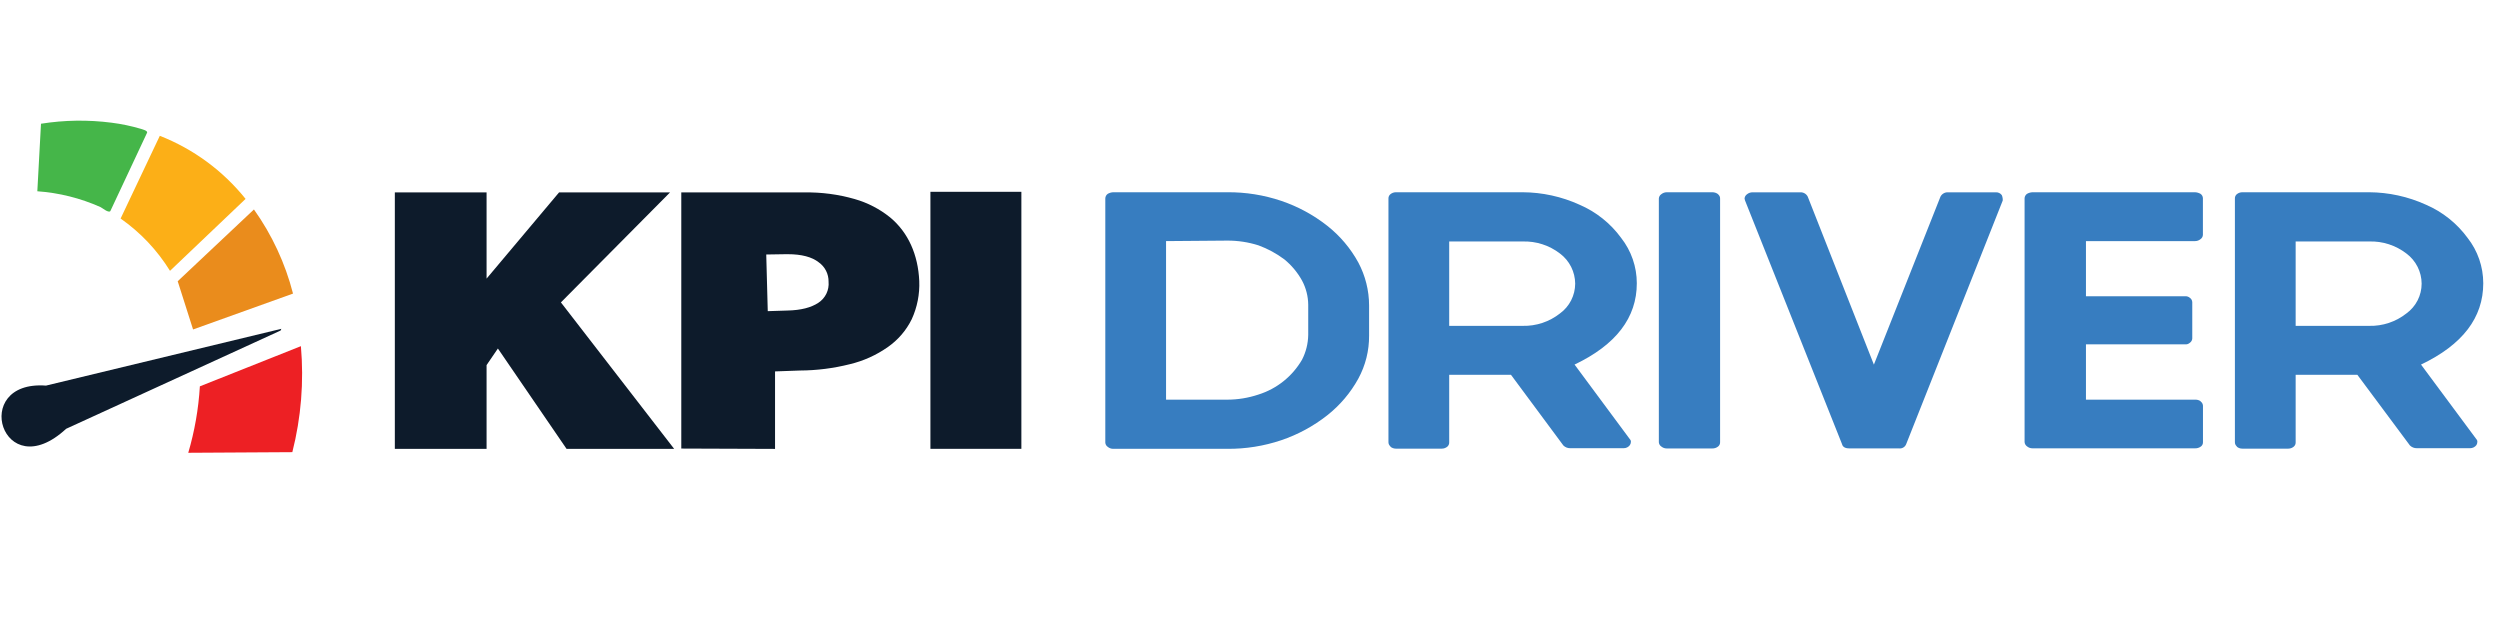 <svg width="2691" height="665" viewBox="0 0 2691 665" fill="none" xmlns="http://www.w3.org/2000/svg">
<g clip-path="url(#clip0_940_57)">
<path d="M609.854 483.163L535.929 375.137L523.747 392.988V483.163H425V207.133H523.747V299.894L601.76 207.133H721.2L603.763 325.503L725.663 483.163H609.854Z" fill="#0D1B2B"/>
<path d="M733.34 482.829V207.132H865.754C884.086 206.801 902.364 209.205 919.987 214.264C933.927 218.235 946.924 224.973 958.201 234.076C977.684 250.259 988.238 274.284 989.49 302.479C990.07 316.665 987.282 330.786 981.355 343.688C975.474 355.632 966.661 365.892 955.74 373.51C943.371 382.231 929.453 388.516 914.731 392.028C897.188 396.452 879.173 398.735 861.081 398.827L834.256 399.786V483.204L733.34 482.829ZM847.94 273.616H845.896L824.786 273.95L826.413 334.929L847.523 334.261C862.166 333.969 873.138 331.05 880.897 325.919C884.612 323.487 887.595 320.091 889.528 316.094C891.46 312.098 892.27 307.651 891.869 303.23C891.94 299.157 891.016 295.129 889.177 291.495C887.337 287.861 884.638 284.73 881.314 282.375C873.972 276.536 862.625 273.616 847.94 273.616Z" fill="#0D1B2B"/>
<path d="M1099.41 206.464H1001.5V483.12H1099.41V206.464Z" fill="#0D1B2B"/>
<path d="M1379.09 216.184C1397 222.237 1413.74 231.298 1428.6 242.978C1442.32 253.78 1453.72 267.246 1462.1 282.565C1469.69 296.812 1473.68 312.706 1473.69 328.851V361.271C1473.81 377.432 1469.82 393.357 1462.1 407.557C1453.7 422.844 1442.31 436.284 1428.6 447.077C1413.74 458.757 1397 467.818 1379.09 473.871C1360.4 480.156 1340.79 483.28 1321.07 483.115H1198.19C1196.09 483.119 1194.05 482.384 1192.43 481.038C1191.65 480.533 1191 479.852 1190.54 479.048C1190.07 478.245 1189.8 477.343 1189.75 476.416V213.639C1189.76 212.648 1190.01 211.673 1190.47 210.799C1190.94 209.924 1191.61 209.175 1192.43 208.615C1194.19 207.613 1196.17 207.039 1198.19 206.94H1321.07C1340.79 206.775 1360.4 209.899 1379.09 216.184ZM1255.14 259.523V430.198H1321.07C1332.46 430.173 1343.77 428.319 1354.57 424.705C1374.32 418.508 1391.05 405.153 1401.47 387.261C1405.74 378.968 1408.04 369.796 1408.17 360.467V328.047C1408.09 318.924 1405.79 309.956 1401.47 301.923C1396.64 293.221 1390.21 285.516 1382.51 279.216C1373.98 272.837 1364.57 267.737 1354.57 264.078C1343.73 260.652 1332.43 258.934 1321.07 258.987L1255.14 259.523Z" fill="#377DC0"/>
<path d="M1496.68 480.501C1495.99 479.95 1495.43 479.246 1495.06 478.444C1494.69 477.641 1494.51 476.764 1494.53 475.88V213.705C1494.5 212.81 1494.67 211.919 1495.04 211.104C1495.42 210.289 1495.98 209.574 1496.68 209.016C1498.31 207.699 1500.34 206.968 1502.44 206.939H1638.98C1660.09 207.035 1680.94 211.601 1700.15 220.336C1718.02 228.01 1733.5 240.34 1744.97 256.039C1755.91 269.97 1761.85 287.163 1761.86 304.87C1761.86 341.934 1739.53 371.117 1694.86 392.418L1754.42 472.798C1754.81 473.178 1755.11 473.64 1755.29 474.15C1755.48 474.66 1755.55 475.205 1755.49 475.746C1755.44 476.938 1755.07 478.094 1754.42 479.095C1753.65 480.147 1752.64 480.999 1751.48 481.582C1750.31 482.165 1749.02 482.46 1747.72 482.444H1690.17C1688.81 482.471 1687.45 482.224 1686.19 481.718C1684.92 481.212 1683.77 480.456 1682.8 479.497L1626.39 403.403H1559.92V476.215C1559.95 477.092 1559.77 477.963 1559.41 478.763C1559.06 479.563 1558.52 480.272 1557.85 480.836C1556.2 482.177 1554.14 482.911 1552.02 482.913H1502.44C1500.34 482.917 1498.3 482.182 1496.68 480.836M1638.98 350.754C1653.54 351.115 1667.76 346.376 1679.18 337.357C1684.23 333.677 1688.34 328.861 1691.18 323.299C1694.02 317.737 1695.51 311.584 1695.53 305.339C1695.48 299.042 1693.98 292.84 1691.15 287.217C1688.31 281.594 1684.22 276.701 1679.18 272.919C1667.69 264.059 1653.48 259.465 1638.98 259.924H1559.92V350.754H1638.98Z" fill="#377DC0"/>
<path d="M1849.36 209.152C1850.07 209.709 1850.63 210.425 1851 211.239C1851.37 212.054 1851.55 212.945 1851.51 213.84V476.015C1851.53 476.899 1851.35 477.777 1850.98 478.579C1850.61 479.382 1850.06 480.086 1849.36 480.637C1847.58 482.051 1845.35 482.787 1843.07 482.714H1794.02C1791.92 482.718 1789.88 481.983 1788.26 480.637C1787.48 480.132 1786.83 479.45 1786.37 478.647C1785.9 477.844 1785.63 476.942 1785.58 476.015V213.706C1785.63 212.769 1785.89 211.856 1786.36 211.041C1786.83 210.226 1787.48 209.533 1788.26 209.018C1789.9 207.7 1791.92 206.969 1794.02 206.941H1843.07C1845.34 206.901 1847.56 207.633 1849.36 209.018" fill="#377DC0"/>
<path d="M2154.67 209.886C2155.28 211.217 2155.64 212.646 2155.74 214.106V215.848L2051.83 478.023C2051.23 479.579 2050.13 480.886 2048.69 481.726C2047.25 482.567 2045.57 482.891 2043.92 482.645H1990.66C1986.1 482.645 1983.49 481.104 1982.75 478.023L1878.37 215.848L1877.83 213.771C1877.89 212.836 1878.16 211.927 1878.62 211.114C1879.09 210.301 1879.73 209.606 1880.51 209.082C1882.14 207.765 1884.17 207.034 1886.27 207.006H1937.93C1939.55 206.943 1941.16 207.344 1942.56 208.163C1943.96 208.982 1945.09 210.184 1945.83 211.628L2017.05 392.484L2088.74 211.628C2089.49 210.189 2090.63 208.991 2092.03 208.173C2093.43 207.355 2095.03 206.951 2096.65 207.006H2148.3C2149.53 206.93 2150.75 207.159 2151.86 207.674C2152.97 208.189 2153.94 208.972 2154.67 209.953" fill="#377DC0"/>
<path d="M2368.67 432.072C2369.43 432.588 2370.06 433.274 2370.52 434.076C2370.97 434.878 2371.23 435.774 2371.28 436.694V475.88C2371.32 476.759 2371.15 477.635 2370.79 478.438C2370.43 479.24 2369.89 479.947 2369.2 480.502C2367.3 481.981 2364.92 482.719 2362.5 482.578H2187.77C2185.65 482.593 2183.58 481.857 2181.94 480.502C2181.18 479.985 2180.53 479.301 2180.07 478.5C2179.61 477.699 2179.33 476.803 2179.26 475.88V213.236C2179.33 212.313 2179.61 211.417 2180.07 210.616C2180.53 209.815 2181.18 209.13 2181.94 208.614C2183.73 207.602 2185.72 207.028 2187.77 206.939H2362.77C2364.82 207.045 2366.81 207.618 2368.6 208.614C2369.36 209.13 2370 209.816 2370.45 210.618C2370.9 211.42 2371.17 212.316 2371.21 213.236V252.823C2371.17 253.743 2370.9 254.639 2370.45 255.441C2370 256.243 2369.36 256.929 2368.6 257.445C2366.96 258.801 2364.9 259.536 2362.77 259.522H2245.32V318.869H2351.85C2352.8 318.787 2353.76 318.892 2354.67 319.179C2355.57 319.466 2356.42 319.93 2357.15 320.544C2357.92 321.067 2358.56 321.764 2359.01 322.578C2359.46 323.392 2359.72 324.302 2359.76 325.233V364.352C2359.71 365.271 2359.45 366.167 2358.99 366.969C2358.54 367.771 2357.91 368.457 2357.15 368.973C2356.43 369.615 2355.59 370.096 2354.68 370.385C2353.77 370.674 2352.8 370.763 2351.85 370.648H2245.32V430.197H2362.91C2364.98 430.099 2367.03 430.688 2368.74 431.871" fill="#377DC0"/>
<path d="M2407.73 480.502C2407.05 479.947 2406.5 479.24 2406.14 478.438C2405.78 477.635 2405.61 476.759 2405.65 475.88V213.705C2405.6 212.815 2405.77 211.925 2406.13 211.11C2406.49 210.295 2407.04 209.577 2407.73 209.016C2409.38 207.685 2411.44 206.953 2413.56 206.939H2550.1C2571.21 207.043 2592.06 211.609 2611.27 220.336C2629.13 228.03 2644.6 240.356 2656.09 256.039C2667.03 269.97 2672.97 287.163 2672.98 304.87C2672.98 341.934 2650.65 371.117 2605.98 392.418L2665.61 472.798C2665.98 473.184 2666.27 473.648 2666.44 474.158C2666.62 474.668 2666.68 475.211 2666.61 475.746C2666.58 476.931 2666.23 478.087 2665.61 479.095C2664.83 480.135 2663.82 480.979 2662.65 481.56C2661.49 482.141 2660.21 482.444 2658.91 482.444H2601.42C2600.06 482.464 2598.71 482.213 2597.44 481.707C2596.18 481.202 2595.03 480.45 2594.05 479.497L2537.44 403.403H2471.04V476.215C2471.07 477.098 2470.89 477.976 2470.52 478.779C2470.15 479.581 2469.59 480.285 2468.9 480.836C2467.28 482.182 2465.24 482.917 2463.14 482.913H2413.56C2411.43 482.927 2409.37 482.192 2407.73 480.836M2550.1 350.754C2564.66 351.132 2578.88 346.391 2590.3 337.357C2595.36 333.689 2599.48 328.875 2602.32 323.31C2605.16 317.745 2606.65 311.587 2606.65 305.339C2606.62 299.039 2605.13 292.832 2602.29 287.207C2599.45 281.581 2595.35 276.69 2590.3 272.919C2578.82 264.044 2564.61 259.448 2550.1 259.924H2471.04V350.754H2550.1Z" fill="#377DC0"/>
<path d="M172.016 146.184C208.195 160.369 240.026 183.782 264.341 214.091L182.994 291.527C169.279 269.345 151.182 250.195 129.811 235.246L172.016 146.184Z" fill="#FCAF17"/>
<path d="M273.337 225.458C292.801 252.806 307.062 283.504 315.406 316.016L207.816 354.642L191.28 302.715L273.337 225.458Z" fill="#EA8C1C"/>
<path d="M151.593 138.671C153.236 139.288 158.588 140.385 158.404 142.667L118.735 227.281C116.563 229.462 109.903 223.605 108.03 222.849C86.574 213.286 63.613 207.543 40.181 205.879L44.125 133.184C69.262 129.189 94.842 128.815 120.086 132.074C130.748 133.424 141.285 135.63 151.593 138.671Z" fill="#45B649"/>
<path d="M323.887 372.61C327.252 410.89 324.133 449.462 314.661 486.703L202.644 487.376C209.492 464.083 213.683 440.091 215.138 415.856L323.887 372.61Z" fill="#ED2024"/>
<path d="M302.835 353.936L302.028 355.792L71.2 461.548C2.532 525.05 -33.154 409.018 49.523 415.06L302.835 353.936Z" fill="#0D1B2B"/>
</g>
<defs>
<clipPath id="clip0_940_57">
<rect width="2690.93" height="665" fill="white"/>
</clipPath>
</defs>
</svg>

